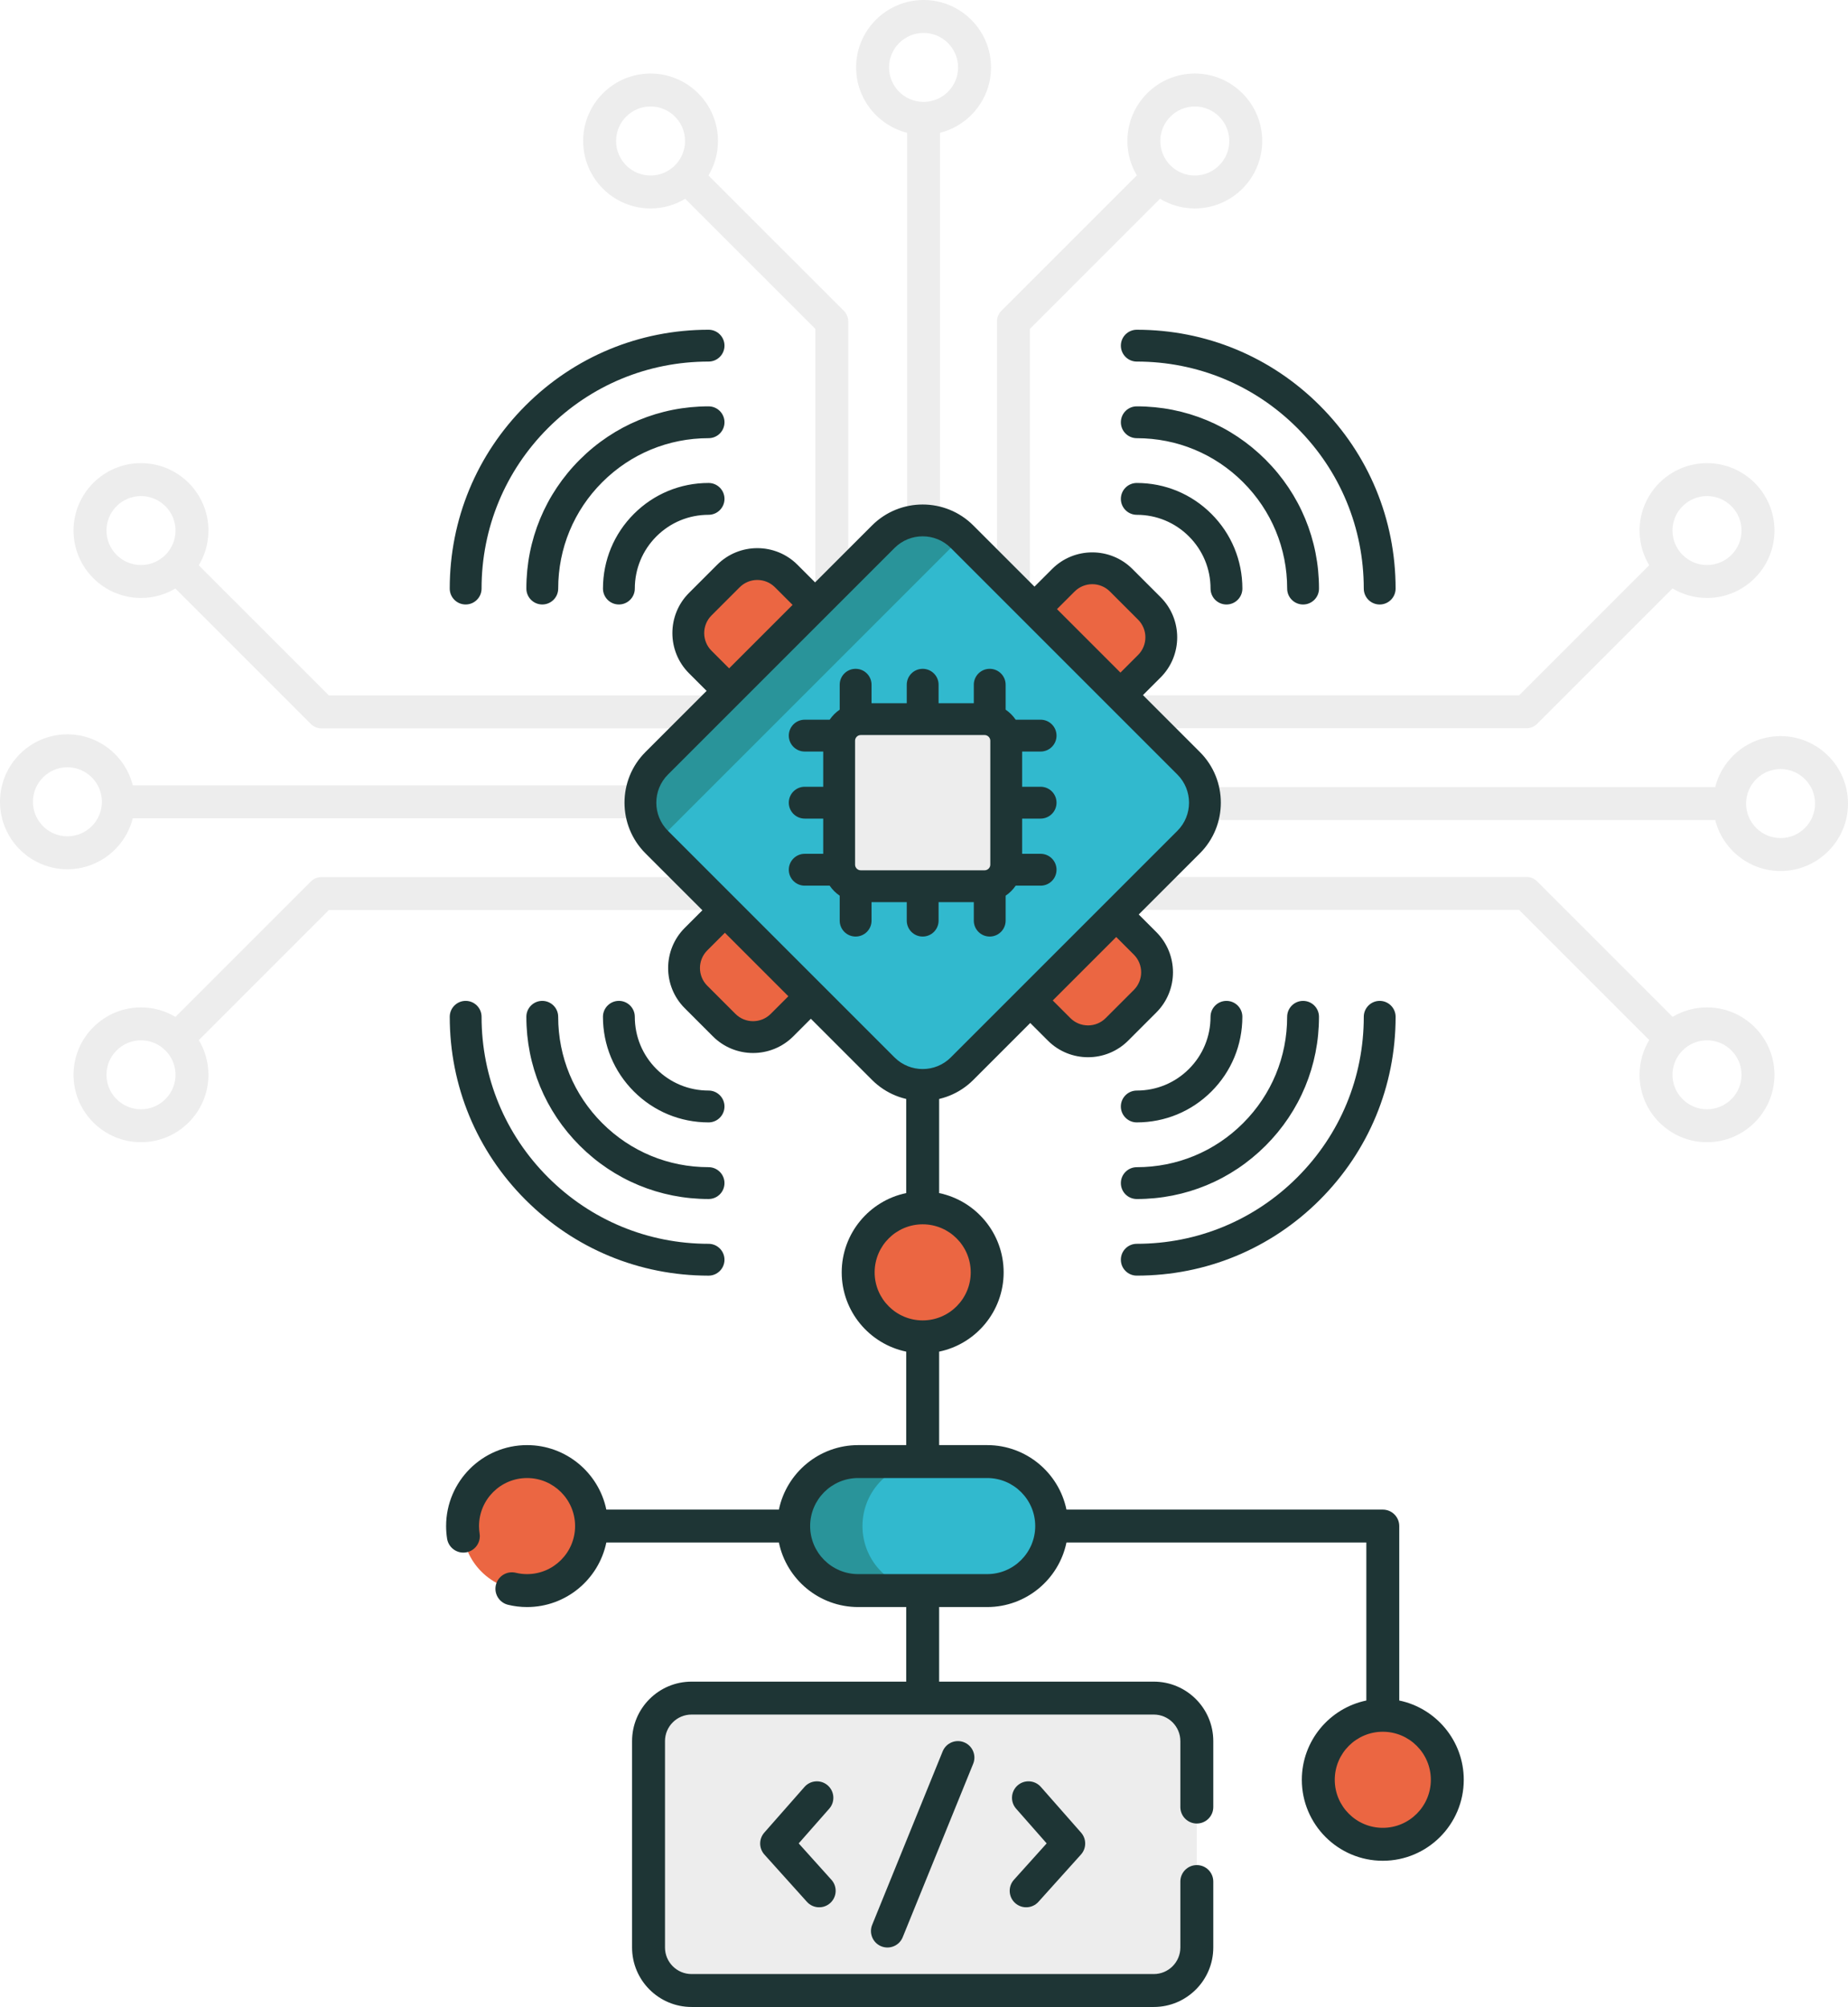 <?xml version="1.0" encoding="UTF-8"?>
<svg xmlns="http://www.w3.org/2000/svg" version="1.1" viewBox="0 0 1104.986 1200">
  <defs>
    <style>
      .cls-1, .cls-2, .cls-3, .cls-4 {
        fill-rule: evenodd;
      }

      .cls-1, .cls-5 {
        fill: #ededed;
      }

      .cls-6 {
        fill: #1e3535;
      }

      .cls-7, .cls-4 {
        fill: #29949a;
      }

      .cls-2, .cls-8 {
        fill: #eb6642;
      }

      .cls-9, .cls-3 {
        fill: #31b9ce;
      }
    </style>
  </defs>
  <g>
    <g id="Layer_1">
      <g id="device">
        <path id="background" class="cls-5" d="M714.413,124.634c22.225,0,40.306-18.093,40.306-40.332s-18.081-40.332-40.306-40.332-40.306,18.093-40.306,40.332c0,7.508,2.067,14.54,5.653,20.566l-81,81c-1.688,1.688-2.636,3.977-2.636,6.364v254.689h19.689v-250.261l77.816-77.815c6.073,3.673,13.186,5.79,20.785,5.79h0ZM714.413,63.659c11.369,0,20.618,9.26,20.618,20.642s-9.249,20.643-20.618,20.643-20.618-9.26-20.618-20.643,9.249-20.642,20.618-20.642ZM552.234,0C529.995,0,511.902,18.082,511.902,40.307c0,18.832,12.992,34.684,30.487,39.087v367.526h19.689V79.394c17.496-4.403,30.487-20.255,30.487-39.087C592.565,18.082,574.472,0,552.233,0h.001ZM552.234,60.924c-11.383,0-20.643-9.248-20.643-20.617s9.261-20.617,20.643-20.617,20.643,9.249,20.643,20.617-9.261,20.617-20.643,20.617ZM423.62,104.918c3.604-6.037,5.682-13.088,5.682-20.616,0-22.239-18.081-40.332-40.305-40.332s-40.306,18.093-40.306,40.332,18.081,40.332,40.306,40.332c7.578,0,14.672-2.107,20.734-5.761l77.787,77.786v250.261h19.689v-254.689c0-2.387-.948-4.676-2.636-6.364l-80.95-80.949h-.001ZM368.378,84.301c0-11.382,9.249-20.642,20.618-20.642s20.617,9.26,20.617,20.642-9.249,20.643-20.617,20.643-20.618-9.26-20.618-20.643ZM40.306,439.073c-22.225,0-40.306,18.093-40.306,40.332s18.081,40.332,40.306,40.332c18.832,0,34.684-12.992,39.087-30.487h367.526v-19.69H79.393c-4.403-17.495-20.255-30.487-39.087-30.487ZM40.306,500.048c-11.369,0-20.618-9.26-20.618-20.642s9.249-20.643,20.618-20.643,20.618,9.26,20.618,20.643-9.249,20.642-20.618,20.642ZM118.843,338.012c3.672-6.073,5.789-13.186,5.789-20.785,0-22.225-18.092-40.307-40.331-40.307s-40.332,18.082-40.332,40.307,18.093,40.306,40.332,40.306c7.508,0,14.54-2.067,20.566-5.653l81,81c1.688,1.688,3.977,2.636,6.364,2.636h254.689v-19.69h-250.261l-77.816-77.816v.002h0ZM63.658,317.227c0-11.368,9.261-20.617,20.643-20.617s20.642,9.249,20.642,20.617-9.261,20.617-20.642,20.617-20.643-9.248-20.643-20.617ZM185.867,527.069l-80.95,80.95c-6.037-3.604-13.087-5.682-20.616-5.682-22.239,0-40.332,18.081-40.332,40.306s18.093,40.305,40.332,40.305,40.331-18.081,40.331-40.305c0-7.578-2.107-14.673-5.761-20.735l77.787-77.787h250.261v-19.69h-254.689c-2.387,0-4.676.948-6.364,2.636v.002h0ZM84.301,663.261c-11.383,0-20.643-9.249-20.643-20.617s9.261-20.618,20.643-20.618,20.642,9.249,20.642,20.618-9.261,20.617-20.642,20.617ZM1020.684,602.337c-7.508,0-14.54,2.067-20.566,5.653l-81-81c-1.688-1.688-3.977-2.636-6.364-2.636h-254.689v19.69h250.261l77.816,77.816c-3.672,6.073-5.789,13.186-5.789,20.785,0,22.225,18.092,40.307,40.331,40.307s40.332-18.082,40.332-40.307-18.093-40.306-40.332-40.306v-.002h0ZM1020.684,663.26c-11.382,0-20.642-9.249-20.642-20.617s9.261-20.617,20.642-20.617,20.643,9.248,20.643,20.617-9.261,20.617-20.643,20.617ZM1064.679,440.133c-18.832,0-34.684,12.992-39.087,30.487h-367.526v19.69h367.526c4.403,17.495,20.255,30.487,39.087,30.487,22.225,0,40.307-18.093,40.307-40.332s-18.081-40.332-40.307-40.332ZM1064.679,501.107c-11.369,0-20.618-9.26-20.618-20.643s9.249-20.642,20.618-20.642,20.618,9.26,20.618,20.642-9.249,20.643-20.618,20.643ZM658.066,415.748v19.69h254.689c2.387,0,4.676-.948,6.364-2.636l80.95-80.95c6.037,3.604,13.087,5.682,20.616,5.682,22.239,0,40.332-18.081,40.332-40.306s-18.093-40.305-40.332-40.305-40.331,18.081-40.331,40.305c0,7.578,2.107,14.673,5.761,20.735l-77.787,77.787h-250.261v-.002h-.001ZM1020.684,296.609c11.383,0,20.643,9.249,20.643,20.617s-9.261,20.618-20.643,20.618-20.642-9.249-20.642-20.618,9.261-20.617,20.642-20.617Z"></path>
        <g id="extra">
          <path class="cls-5" d="M715.619,1041.024v123.419c0,14.201-11.511,25.712-25.712,25.712h-276.406c-14.201,0-25.712-11.511-25.712-25.712v-123.419c0-14.201,11.511-25.712,25.712-25.712h276.405c14.201,0,25.713,11.511,25.713,25.712Z"></path>
          <path class="cls-9" d="M474.566,912.464h0c0-21.301,17.268-38.568,38.568-38.568h77.137c21.301,0,38.568,17.268,38.568,38.568h0c0,21.301-17.268,38.568-38.568,38.568h-77.137c-21.301,0-38.568-17.268-38.568-38.568h0Z"></path>
          <path class="cls-7" d="M474.566,912.464c0,21.301,17.268,38.568,38.568,38.568h41.139c-21.301,0-38.568-17.268-38.568-38.568s17.268-38.568,38.568-38.568h-41.139c-21.301,0-38.568,17.268-38.568,38.568h0Z"></path>
          <path class="cls-8" d="M513.135,760.762c0-21.301,17.268-38.568,38.568-38.568s38.568,17.268,38.568,38.568-17.268,38.568-38.568,38.568-38.568-17.268-38.568-38.568ZM826.824,1102.734c21.301,0,38.568-17.268,38.568-38.568s-17.268-38.568-38.568-38.568-38.568,17.268-38.568,38.568,17.268,38.568,38.568,38.568ZM315.151,951.032c21.301,0,38.568-17.268,38.568-38.568s-17.268-38.568-38.568-38.568-38.568,17.268-38.568,38.568,17.268,38.568,38.568,38.568Z"></path>
          <path class="cls-6" d="M836.669,1016.761v-104.298c0-5.438-4.407-9.844-9.844-9.844h-189.148c-4.561-21.99-24.082-38.568-47.405-38.568h-28.724v-55.885c21.99-4.561,38.568-24.082,38.568-47.404s-16.578-42.843-38.568-47.404v-64.654c0-5.438-4.407-9.844-9.844-9.844s-9.844,4.407-9.844,9.844v64.654c-21.99,4.561-38.568,24.082-38.568,47.404s16.578,42.843,38.568,47.404v55.885h-28.724c-23.323,0-42.844,16.578-47.405,38.568h-103.18c-4.558-21.99-24.078-38.568-47.399-38.568-26.692,0-48.407,21.715-48.407,48.407,0,2.494.198,5.029.589,7.535.837,5.372,5.87,9.054,11.243,8.211,5.373-.837,9.049-5.871,8.211-11.243-.235-1.507-.354-3.022-.354-4.503,0-15.835,12.883-28.718,28.718-28.718s28.718,12.883,28.718,28.718-12.883,28.731-28.718,28.731c-2.3,0-4.558-.268-6.711-.798-5.281-1.299-10.611,1.931-11.911,7.21-1.298,5.279,1.93,10.612,7.21,11.911,3.689.907,7.529,1.366,11.412,1.366,23.318,0,42.836-16.578,47.397-38.569h103.182c4.561,21.991,24.082,38.569,47.405,38.569h28.724v44.594h-128.356c-19.611,0-35.565,15.948-35.565,35.552v123.425c0,19.604,15.954,35.552,35.565,35.552h276.4c19.611,0,35.565-15.948,35.565-35.552v-39.441c0-5.438-4.407-9.844-9.844-9.844s-9.844,4.407-9.844,9.844v39.441c0,8.747-7.122,15.864-15.876,15.864h-276.4c-8.754,0-15.876-7.116-15.876-15.864v-123.425c0-8.747,7.122-15.864,15.876-15.864h276.4c8.754,0,15.876,7.116,15.876,15.864v39.441c0,5.438,4.407,9.844,9.844,9.844s9.844-4.407,9.844-9.844v-39.441c0-19.604-15.954-35.552-35.565-35.552h-128.356v-44.594h28.724c23.323,0,42.845-16.578,47.405-38.569h179.304v94.453c-21.991,4.561-38.569,24.082-38.569,47.405,0,26.695,21.718,48.412,48.413,48.412s48.412-21.718,48.412-48.412c0-23.323-16.578-42.844-38.568-47.405h0ZM522.979,760.762c0-15.838,12.886-28.724,28.724-28.724s28.724,12.886,28.724,28.724-12.886,28.724-28.724,28.724-28.724-12.886-28.724-28.724ZM590.271,941.188h-77.136c-15.839,0-28.725-12.886-28.725-28.725s12.886-28.724,28.725-28.724h77.136c15.839,0,28.725,12.886,28.725,28.724s-12.886,28.725-28.725,28.725ZM826.825,1092.89c-15.839,0-28.725-12.886-28.725-28.724s12.886-28.725,28.725-28.725,28.724,12.886,28.724,28.725-12.886,28.724-28.724,28.724ZM497.145,1123.957c3.637,4.051,3.31,10.276-.736,13.913-4.057,3.643-10.278,3.312-13.917-.731l-25.434-28.278c-3.339-3.714-3.372-9.342-.072-13.095l24.058-27.344c3.589-4.079,9.828-4.484,13.908-.895,4.084,3.598,4.484,9.824.89,13.903l-18.271,20.763,19.575,21.764h-.001ZM606.999,1137.87c-4.046-3.637-4.373-9.862-.736-13.913l19.575-21.764-18.271-20.763c-3.594-4.079-3.194-10.305.89-13.903,4.084-3.589,10.314-3.185,13.908.895l24.058,27.344c3.3,3.752,3.267,9.381-.072,13.095l-25.434,28.278c-3.646,4.051-9.869,4.366-13.918.731h0ZM526.924,1163.723c-5.042-2.049-7.466-7.803-5.417-12.835l42.142-103.71c2.045-5.042,7.769-7.476,12.835-5.426,5.042,2.049,7.466,7.803,5.417,12.835l-42.142,103.71c-2.054,5.063-7.803,7.455-12.835,5.427h0Z"></path>
        </g>
        <g id="main">
          <g>
            <path class="cls-2" d="M608.944,373.824l26.889-26.889c9.501-9.501,25.049-9.501,34.549,0l16.856,16.856c9.501,9.501,9.501,25.049,0,34.55l-26.889,26.889-51.405-51.405h0ZM445.588,422.698l-26.889-26.889c-9.5-9.5-9.501-25.049,0-34.55l16.856-16.856c9.501-9.501,25.049-9.501,34.55,0l26.889,26.889-51.406,51.406h0ZM494.464,586.052l-26.889,26.889c-9.5,9.5-25.049,9.501-34.55,0l-16.856-16.856c-9.5-9.5-9.501-25.049,0-34.55l26.889-26.889,51.406,51.406h0ZM657.818,537.179l26.889,26.889c9.501,9.501,9.501,25.049,0,34.55l-16.856,16.856c-9.5,9.5-25.049,9.501-34.55,0l-26.889-26.889,51.406-51.406Z"></path>
            <path class="cls-3" d="M575.243,320.896l135.501,135.501c12.966,12.966,12.965,34.115,0,47.081l-135.501,135.501c-12.966,12.966-34.115,12.965-47.081,0l-135.501-135.501c-12.966-12.966-12.966-34.114,0-47.081l135.501-135.501c12.965-12.965,34.115-12.965,47.081,0h0Z"></path>
            <path class="cls-1" d="M521.002,430.686h61.403c5.113,0,9.752,2.082,13.111,5.44s5.44,7.997,5.44,13.111v61.403c0,5.113-2.083,9.752-5.44,13.111-3.358,3.358-7.997,5.44-13.111,5.44h-61.403c-5.113,0-9.752-2.082-13.111-5.44-3.358-3.358-5.44-7.997-5.44-13.111v-61.403c0-5.113,2.083-9.752,5.44-13.111,3.358-3.358,7.997-5.44,13.111-5.44h0Z"></path>
            <path class="cls-4" d="M575.244,320.896h0c-12.965-12.965-34.115-12.965-47.08,0l-135.501,135.501c-12.966,12.966-12.966,34.115,0,47.08l182.582-182.582h0Z"></path>
          </g>
          <path class="cls-6" d="M287.949,351.91c0,5.257-4.266,9.523-9.518,9.518-2.629.005-5.008-1.062-6.732-2.786s-2.787-4.098-2.786-6.732c-.002-41.337,16.103-80.206,45.327-109.43s68.091-45.328,109.439-45.329c5.252.005,9.514,4.266,9.519,9.519s-4.266,9.523-9.518,9.518c-36.269.006-70.351,14.12-95.982,39.751-25.627,25.627-39.746,59.714-39.75,95.971h.001ZM360.094,288.333h0c16.987-16.987,39.561-26.332,63.591-26.342,5.252.005,9.509-4.252,9.514-9.514,0-5.257-4.262-9.518-9.527-9.51-29.092-.005-56.461,11.332-77.035,31.906-20.574,20.574-31.915,47.939-31.906,77.035-.004,2.628,1.064,5.008,2.788,6.732s4.098,2.787,6.731,2.787c5.252.005,9.514-4.257,9.519-9.519-.007-24.014,9.349-46.598,26.327-63.576h-.002,0ZM433.199,298.295c0-5.256-4.266-9.521-9.517-9.518-16.866-.001-32.717,6.56-44.65,18.493-11.92,11.92-18.485,27.777-18.493,44.65.004,2.619,1.067,5.003,2.791,6.727s4.103,2.782,6.735,2.782c5.247,0,9.509-4.262,9.509-9.509.005-11.783,4.592-22.867,12.915-31.191,8.337-8.337,19.407-12.91,31.191-12.915,5.252-.005,9.509-4.262,9.519-9.519h0ZM679.722,288.782c-5.248-.001-9.514,4.257-9.517,9.519.004,5.251,4.265,9.513,9.518,9.518,11.784-.005,22.854,4.588,31.186,12.92,8.329,8.329,12.921,19.399,12.916,31.182.009,2.624,1.062,5.008,2.786,6.732s4.112,2.781,6.731,2.786c5.261-.004,9.523-4.266,9.518-9.518,0-16.865-6.573-32.721-18.493-44.641s-27.781-18.498-44.645-18.498h0ZM679.726,216.189c36.249.005,70.345,14.114,95.981,39.75,25.631,25.631,39.732,59.719,39.74,95.981.005,2.629,1.063,5.009,2.787,6.733s4.103,2.782,6.732,2.786c5.257-.01,9.514-4.267,9.514-9.514.009-41.357-16.091-80.22-45.315-109.444-29.233-29.233-68.096-45.333-109.439-45.327-5.261.004-9.518,4.261-9.518,9.518.005,5.252,4.266,9.513,9.518,9.518h0ZM423.676,743.693c-36.267-.006-70.34-14.119-95.976-39.757-25.631-25.631-39.745-59.723-39.75-95.971.004-5.261-4.257-9.522-9.509-9.526-5.262.005-9.523,4.266-9.519,9.519-.009,41.348,16.092,80.212,45.319,109.439,29.228,29.228,68.092,45.328,109.435,45.334,5.248,0,9.519-4.271,9.519-9.519-.001-5.248-4.271-9.519-9.519-9.519ZM772.432,358.656c1.719,1.719,4.094,2.782,6.728,2.782,5.252.005,9.523-4.266,9.519-9.519.004-29.111-11.337-56.466-31.911-77.04-20.578-20.578-47.934-31.919-77.04-31.911-5.256-.009-9.518,4.253-9.519,9.519,0,5.247,4.262,9.509,9.514,9.514,24.019,0,46.603,9.355,63.585,26.337,16.978,16.978,26.333,39.559,26.337,63.586-.009,2.623,1.054,4.998,2.788,6.731h-.001ZM788.668,607.966h0c.005-5.252-4.248-9.522-9.518-9.517-5.247,0-9.504,4.257-9.518,9.518.005,24.018-9.35,46.6-26.328,63.578s-39.561,26.332-63.586,26.337c-5.247,0-9.509,4.262-9.509,9.509,0,2.632,1.058,5.021,2.777,6.74s4.108,2.777,6.732,2.786c29.111.004,56.462-11.332,77.045-31.916,20.574-20.574,31.92-47.934,31.906-77.035h0ZM742.851,607.966c.013-5.261-4.248-9.522-9.519-9.519-5.247,0-9.504,4.257-9.519,9.519.009,11.78-4.578,22.864-12.902,31.187-8.333,8.333-19.407,12.91-31.196,12.91-5.247,0-9.518,4.27-9.518,9.518,0,2.632,1.068,5.004,2.791,6.727,1.728,1.728,4.102,2.8,6.727,2.791,16.865,0,32.724-6.56,44.654-18.489,11.921-11.919,18.48-27.779,18.48-44.644h.002,0ZM834.489,607.962c0-5.247-4.266-9.514-9.519-9.519-5.247,0-9.518,4.27-9.518,9.518,0,36.273-14.119,70.35-39.75,95.981-25.627,25.627-59.723,39.738-95.976,39.745-5.262-.005-9.527,4.261-9.522,9.513,0,2.633,1.062,5.008,2.781,6.727,1.732,1.732,4.107,2.796,6.732,2.786,41.352.016,80.22-16.089,109.444-45.313s45.328-68.091,45.328-109.438h0ZM324.243,598.444c-5.252-.005-9.523,4.266-9.518,9.518,0,29.107,11.332,56.461,31.911,77.04,20.578,20.578,47.939,31.915,77.035,31.906,5.261.013,9.522-4.248,9.518-9.518,0-5.247-4.257-9.504-9.519-9.519-24.011,0-46.59-9.35-63.573-26.333-16.983-16.983-26.333-39.56-26.342-63.582,0-5.247-4.261-9.508-9.513-9.513h.001ZM423.667,671.105c5.261-.004,9.523-4.266,9.526-9.528-.005-5.252-4.265-9.513-9.518-9.518-11.781,0-22.864-4.578-31.192-12.906-8.332-8.332-12.909-19.416-12.91-31.196-.005-5.252-4.266-9.513-9.518-9.518-5.262.005-9.523,4.266-9.527,9.527,0,16.864,6.568,32.715,18.498,44.645s27.776,18.493,44.64,18.493h.001ZM691.434,605.352h0l-16.851,16.851c-13.236,13.236-34.774,13.241-48.011.004l-10.549-10.549-34.051,34.051c-16.688,16.688-43.858,16.688-60.545,0l-36.58-36.58-10.545,10.545c-13.241,13.241-34.774,13.241-48.011.004l-16.856-16.856c-13.236-13.236-13.241-34.774,0-48.015l10.545-10.545-34.05-34.05c-16.692-16.692-16.688-43.859,0-60.546l36.579-36.579-10.544-10.544c-13.232-13.232-13.232-34.775.004-48.011l16.851-16.851c13.241-13.241,34.779-13.236,48.011-.004l10.544,10.544,34.05-34.05c16.689-16.689,43.854-16.693,60.547,0l36.583,36.583,10.55-10.55c13.228-13.228,34.77-13.237,48.006-.001l16.856,16.856c13.232,13.232,13.227,34.779,0,48.006l-10.549,10.549,34.051,34.051c16.689,16.689,16.688,43.858,0,60.547l-36.579,36.579,10.549,10.549c13.238,13.236,13.238,34.771-.003,48.012h-.002ZM473.916,361.678l-10.544-10.544c-5.813-5.813-15.277-5.813-21.094.004l-16.851,16.851c-5.817,5.817-5.813,15.276,0,21.09l10.544,10.544,37.945-37.945ZM632.014,364.211l37.946,37.946,10.549-10.549c5.813-5.813,5.813-15.277,0-21.09l-16.856-16.856c-5.817-5.817-15.277-5.813-21.091,0l-10.549,10.549h.001ZM471.389,595.67l-37.95-37.95-10.545,10.545c-5.817,5.817-5.817,15.281,0,21.098l16.856,16.856c5.813,5.813,15.277,5.813,21.094-.004l10.546-10.545h0ZM704.009,496.754c9.27-9.27,9.27-24.361,0-33.63l-135.497-135.497c-9.273-9.273-24.356-9.265-33.626.005l-135.496,135.496c-9.265,9.265-9.277,24.352-.004,33.625l135.497,135.497c9.27,9.27,24.364,9.265,33.629,0l135.496-135.496h0ZM677.975,591.894c5.817-5.817,5.817-15.281.004-21.094l-10.549-10.549-37.946,37.946,10.549,10.549c5.813,5.813,15.272,5.818,21.091,0l16.851-16.851h0ZM611.165,449.356v21.06h11.061c5.259,0,9.513,4.254,9.513,9.52s-4.254,9.513-9.513,9.513h-11.061v21.061h11.061c5.259,0,9.513,4.254,9.513,9.52s-4.254,9.52-9.513,9.52h-14.912c-1.599,2.36-3.641,4.401-6.008,6.007v14.9c0,5.266-4.261,9.52-9.513,9.52s-9.52-4.254-9.52-9.52v-11.055h-21.053v11.055c0,5.266-4.261,9.52-9.52,9.52s-9.513-4.254-9.513-9.52v-11.055h-21.055v11.055c0,5.266-4.261,9.52-9.52,9.52s-9.52-4.254-9.52-9.52v-14.9c-2.36-1.606-4.401-3.646-6.007-6.007h-14.913c-5.259,0-9.52-4.273-9.52-9.52s4.261-9.52,9.52-9.52h11.062v-21.061h-11.062c-5.259,0-9.52-4.254-9.52-9.513s4.261-9.52,9.52-9.52h11.062v-21.06h-11.062c-5.259,0-9.52-4.254-9.52-9.513s4.261-9.52,9.52-9.52h14.913c1.606-2.348,3.647-4.401,6.007-6.008v-14.907c0-5.259,4.261-9.513,9.52-9.513s9.52,4.254,9.52,9.513v11.062h21.053v-11.062c0-5.259,4.261-9.513,9.513-9.513s9.52,4.254,9.52,9.513v11.062h21.055v-11.062c0-5.259,4.261-9.513,9.52-9.513s9.513,4.254,9.513,9.513v14.907c2.367,1.606,4.408,3.66,6.008,6.008h14.912c5.259,0,9.513,4.266,9.513,9.52s-4.254,9.513-9.513,9.513h-11.062.001ZM592.132,442.874c0-1.823-1.542-3.372-3.365-3.372h-74.134c-1.823,0-3.358,1.549-3.358,3.372v74.122c0,1.823,1.535,3.372,3.358,3.372h74.134c1.823,0,3.367-1.547,3.365-3.372v-74.122h0Z"></path>
        </g>
      </g>
    </g>
  </g>
</svg>
